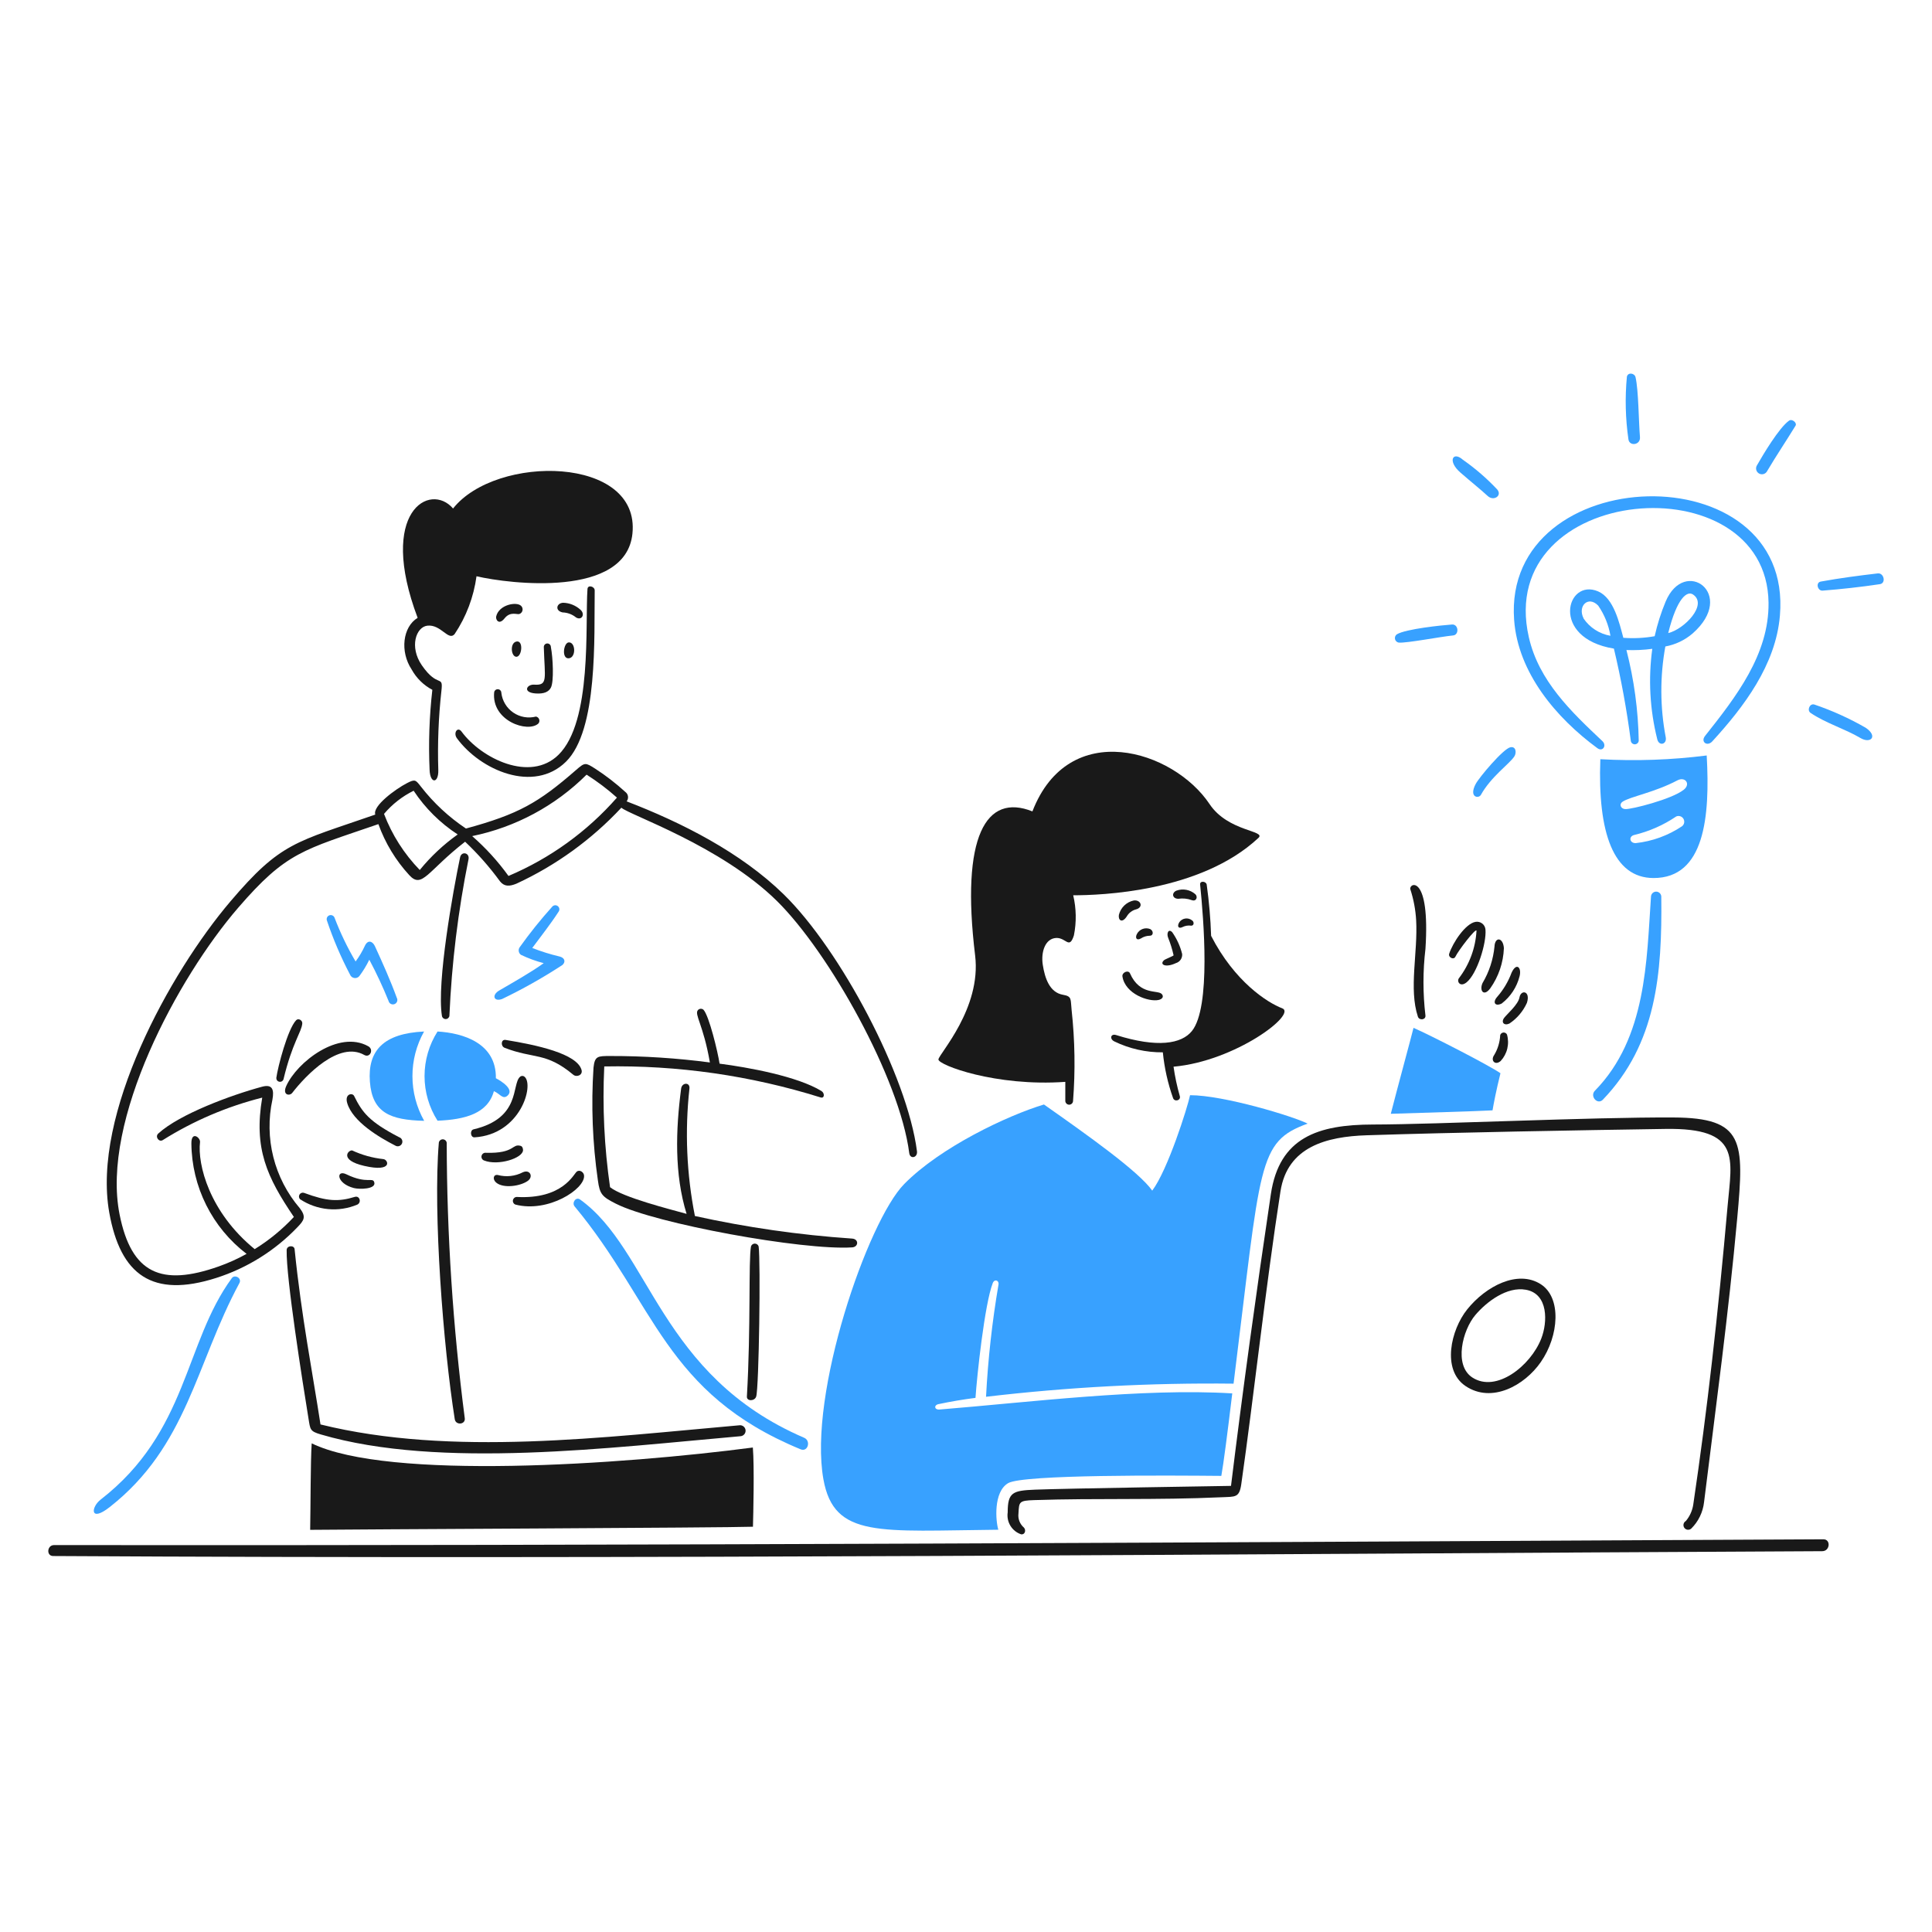 <svg xmlns="http://www.w3.org/2000/svg" fill="none" viewBox="0 0 276 276" height="276" width="276">
<path fill="#191919" d="M260.481 219.899C176.398 220.328 88.809 220.825 7.714 220.727C6.721 220.727 6.582 222.284 7.596 222.289C91.606 222.769 176.281 222.013 260.317 221.599C261.442 221.596 261.574 219.893 260.481 219.899Z"></path>
<path fill="#191919" d="M214.314 147.873C214.268 148.883 213.97 149.866 213.447 150.732C212.895 151.512 213.603 152.25 214.378 151.575C214.842 151.075 215.169 150.464 215.328 149.8C215.486 149.137 215.471 148.443 215.283 147.787C215.235 147.694 215.161 147.617 215.07 147.567C214.978 147.516 214.874 147.494 214.77 147.503C214.665 147.512 214.566 147.553 214.485 147.618C214.404 147.684 214.344 147.773 214.314 147.873Z"></path>
<path fill="#191919" d="M214.531 143.359C215.796 142.381 216.696 141.006 217.085 139.455C217.397 138.228 216.647 137.425 215.937 138.962C215.468 140.228 214.771 141.397 213.882 142.412C213.186 143.193 213.577 143.835 214.531 143.359Z"></path>
<path fill="#191919" d="M202.308 131.473C202.563 136.099 201.238 141.256 202.557 145.241C202.746 145.811 203.705 145.71 203.635 145.07C203.26 141.913 203.26 138.723 203.635 135.566C204.333 124.861 201.289 126.092 201.471 127.022C201.941 128.463 202.222 129.959 202.308 131.473Z"></path>
<path fill="#191919" d="M212.891 141.196C214.084 139.513 214.762 137.519 214.842 135.457C214.737 133.895 213.567 133.777 213.499 135.214C213.321 137.06 212.737 138.844 211.789 140.439C211.312 141.5 211.954 142.445 212.891 141.196Z"></path>
<path fill="#191919" d="M214.906 145.374C214.383 146.039 214.866 146.569 215.623 146.225C216.72 145.494 217.589 144.468 218.131 143.266C218.683 141.54 217.276 141.334 217.068 142.485C216.884 143.501 215.36 144.797 214.906 145.374Z"></path>
<path fill="#191919" d="M207.916 136.667C208.321 135.807 210.832 132.527 210.93 132.958C210.794 135.417 209.92 137.779 208.424 139.736C208.065 140.205 208.587 141.086 209.517 140.33C211.016 139.11 212.375 134.716 212.211 132.8C212.198 132.631 212.15 132.465 212.07 132.315C211.989 132.165 211.878 132.034 211.743 131.93C211.608 131.826 211.453 131.751 211.288 131.711C211.122 131.671 210.95 131.666 210.783 131.696C209.349 131.938 207.544 134.659 207.026 136.25C206.862 136.769 207.673 137.182 207.916 136.667Z"></path>
<path fill="#191919" d="M170.282 131.473C170.147 131.367 169.993 131.291 169.828 131.247C169.663 131.203 169.491 131.194 169.323 131.219C169.154 131.243 168.992 131.302 168.847 131.392C168.702 131.481 168.576 131.599 168.478 131.739C168.103 132.341 168.365 132.722 168.924 132.441C169.307 132.247 169.741 132.176 170.166 132.239C170.595 132.254 170.625 131.684 170.282 131.473Z"></path>
<path fill="#191919" d="M161.427 139.049C161.192 138.518 160.255 138.911 160.349 139.502C160.749 142.008 164.104 143.159 165.511 142.852C165.986 142.749 166.328 142.416 165.971 142.008C165.413 141.372 162.84 142.259 161.427 139.049Z"></path>
<path fill="#191919" d="M161.973 128.638C161.46 128.745 160.988 128.995 160.611 129.358C160.234 129.722 159.967 130.185 159.841 130.693C159.717 131.473 160.302 131.935 160.966 130.919C161.108 130.673 161.298 130.456 161.524 130.284C161.751 130.111 162.009 129.984 162.285 129.912C163.37 129.631 163.012 128.521 161.973 128.638Z"></path>
<path fill="#191919" d="M164.308 132.723C163.959 132.584 163.571 132.58 163.22 132.713C162.868 132.846 162.58 133.105 162.41 133.441C162.134 133.98 162.372 134.426 162.995 134.059C163.378 133.808 163.826 133.675 164.284 133.675C164.771 133.671 164.831 132.988 164.308 132.723Z"></path>
<path fill="#191919" d="M170.758 127.74C170.395 127.422 169.954 127.208 169.48 127.119C169.007 127.03 168.518 127.069 168.064 127.233C167.33 127.545 167.456 128.397 168.34 128.397C168.976 128.302 169.625 128.367 170.23 128.584C170.937 128.847 171.149 128.092 170.758 127.74Z"></path>
<path fill="#191919" d="M166.289 137.172C165.599 137.789 166.492 138.289 167.991 137.586C168.264 137.505 168.501 137.333 168.663 137.099C168.825 136.864 168.902 136.581 168.881 136.297C168.605 135.177 168.123 134.117 167.459 133.173C166.907 132.611 166.631 133.354 166.874 133.954C167.203 134.77 167.464 135.611 167.655 136.47C167.688 136.55 166.456 137.02 166.289 137.172Z"></path>
<path fill="#191919" d="M83.926 84.14C83.57 89.246 84.639 103.081 79.772 107.842C75.729 111.795 68.764 108.358 65.94 104.516C65.369 103.736 64.716 104.702 65.276 105.468C68.631 110.041 76.225 113.348 80.841 108.826C85.458 104.303 84.86 90.974 84.957 84.343C84.965 83.781 83.971 83.49 83.926 84.14Z"></path>
<path fill="#191919" d="M58.803 95.634C59.484 96.873 60.513 97.886 61.763 98.547C61.331 102.353 61.2 106.186 61.372 110.012C61.453 112.004 62.667 111.944 62.614 110.012C62.495 106.237 62.643 102.458 63.059 98.703C63.335 96.275 62.58 98.401 60.263 95.041C58.45 92.41 59.435 89.577 61.044 89.383C62.997 89.152 64.067 91.642 64.949 90.578C66.606 88.1 67.674 85.276 68.072 82.323C72.813 83.427 89.381 85.448 90.346 76.251C91.516 65.085 70.868 64.873 64.723 72.643C61.458 68.84 53.915 73.01 59.663 88.262C57.522 89.562 57.119 93.08 58.803 95.634Z"></path>
<path fill="#191919" d="M82.918 87.1C82.236 86.482 81.355 86.13 80.434 86.108C79.489 86.171 79.246 87.249 80.371 87.488C80.993 87.508 81.596 87.709 82.106 88.066C82.98 88.842 83.717 87.818 82.918 87.1Z"></path>
<path fill="#191919" d="M76.314 97.808C75.253 97.737 74.596 98.931 76.525 99.065C77.759 99.15 78.391 98.814 78.696 98.237C79.155 97.369 78.993 93.945 78.696 92.426C78.696 92.292 78.643 92.164 78.548 92.07C78.454 91.975 78.326 91.922 78.192 91.922C78.059 91.922 77.93 91.975 77.836 92.07C77.742 92.164 77.688 92.292 77.688 92.426C77.818 96.963 78.319 97.94 76.314 97.808Z"></path>
<path fill="#191919" d="M70.595 98.901C70.189 103.001 75.425 104.734 76.912 103.359C76.981 103.279 77.028 103.181 77.048 103.077C77.067 102.973 77.059 102.865 77.025 102.765C76.99 102.665 76.93 102.575 76.85 102.505C76.77 102.436 76.673 102.388 76.569 102.367C76.019 102.509 75.444 102.532 74.885 102.434C74.325 102.336 73.793 102.119 73.324 101.798C72.856 101.476 72.461 101.059 72.167 100.572C71.874 100.086 71.687 99.542 71.621 98.978C71.622 98.847 71.573 98.722 71.484 98.626C71.396 98.53 71.274 98.471 71.144 98.461C71.014 98.451 70.885 98.491 70.783 98.573C70.681 98.654 70.614 98.772 70.595 98.901Z"></path>
<path fill="#191919" d="M81.247 94.043C82.325 93.96 82.239 91.71 81.247 91.77C80.506 91.816 80.192 94.124 81.247 94.043Z"></path>
<path fill="#191919" d="M73.79 91.646C72.787 91.832 73.009 93.864 73.79 93.824C74.571 93.784 74.796 91.458 73.79 91.646Z"></path>
<path fill="#191919" d="M74.468 86.577C73.85 85.887 71.254 86.368 70.88 88.076C70.787 88.507 71.263 89.365 72.082 88.334C72.902 87.303 73.865 87.826 74.191 87.717C74.301 87.678 74.4 87.613 74.478 87.527C74.556 87.44 74.611 87.336 74.639 87.222C74.666 87.109 74.665 86.991 74.635 86.878C74.606 86.766 74.548 86.662 74.468 86.577Z"></path>
<path fill="#191919" d="M64.2 145.132C64.527 137.615 65.44 130.134 66.929 122.758C67.12 121.813 65.922 121.548 65.726 122.482C64.724 127.271 62.368 140.366 63.133 145.129C63.154 145.255 63.219 145.37 63.316 145.453C63.414 145.535 63.537 145.581 63.665 145.581C63.793 145.582 63.917 145.537 64.015 145.454C64.112 145.372 64.178 145.258 64.2 145.132Z"></path>
<path fill="#191919" d="M108.026 199.51C108.427 198.247 108.674 180.165 108.377 178.064C108.342 177.947 108.27 177.843 108.171 177.77C108.073 177.696 107.953 177.656 107.83 177.656C107.707 177.656 107.588 177.696 107.489 177.77C107.391 177.843 107.319 177.947 107.284 178.064C106.917 180.048 107.276 189.49 106.699 199.51C106.659 200.197 107.808 200.194 108.026 199.51Z"></path>
<path fill="#191919" d="M40.951 178.579C40.869 182.581 43.207 197.325 44.074 202.671C44.328 204.235 44.278 204.465 45.832 204.921C62.844 209.924 87.52 206.767 105.808 205.17C105.911 205.16 106.01 205.13 106.101 205.081C106.191 205.032 106.272 204.966 106.337 204.886C106.402 204.806 106.451 204.715 106.48 204.616C106.51 204.517 106.52 204.414 106.51 204.311C106.499 204.209 106.469 204.109 106.42 204.019C106.372 203.928 106.305 203.848 106.226 203.782C106.146 203.717 106.054 203.669 105.955 203.639C105.857 203.609 105.753 203.599 105.651 203.61C86.436 205.295 64.503 208.122 45.785 203.492C44.644 196.04 43.066 188.091 42.091 178.502C42.075 177.846 40.965 177.892 40.951 178.579Z"></path>
<path fill="#191919" d="M42.302 145.749C41.084 147.039 39.69 152.405 39.474 153.988C39.468 154.114 39.507 154.239 39.584 154.34C39.662 154.44 39.774 154.509 39.898 154.533C40.023 154.558 40.152 154.537 40.262 154.474C40.373 154.411 40.456 154.31 40.498 154.19C41.763 148.912 43.089 147.437 43.184 146.195C43.217 145.764 42.628 145.404 42.302 145.749Z"></path>
<path fill="#191919" d="M121.731 178.197C122.661 178.138 122.716 177.01 121.731 176.94C114.175 176.426 106.667 175.348 99.272 173.715C98.086 167.724 97.823 161.588 98.49 155.518C98.609 154.574 97.422 154.613 97.304 155.518C96.534 161.393 96.32 167.717 98.085 173.41C95.788 172.769 88.986 171.064 87.151 169.599C86.325 163.889 86.048 158.113 86.323 152.349C96.798 152.152 107.236 153.648 117.235 156.778C117.798 156.955 117.844 156.161 117.344 155.856C113.894 153.75 106.896 152.482 102.796 151.951C102.546 150.279 101.296 145.11 100.5 144.252C100.445 144.203 100.38 144.165 100.311 144.141C100.241 144.116 100.167 144.106 100.093 144.111C100.02 144.115 99.947 144.134 99.881 144.166C99.815 144.198 99.755 144.243 99.706 144.299C99.154 144.914 100.478 146.369 101.413 151.78C96.696 151.159 91.942 150.851 87.184 150.858C85.38 150.858 84.966 150.858 84.787 152.514C84.434 157.889 84.644 163.286 85.412 168.617C85.678 170.615 86.019 170.963 87.989 171.959C93.614 174.809 114.704 178.652 121.731 178.197Z"></path>
<path fill="#191919" d="M62.692 163.218C61.849 173.309 63.32 192.365 64.965 202.741C65.103 203.647 66.519 203.524 66.395 202.603C64.703 189.557 63.842 176.416 63.817 163.26C63.8 163.125 63.736 163.001 63.636 162.909C63.537 162.818 63.407 162.765 63.272 162.76C63.137 162.755 63.004 162.798 62.898 162.882C62.791 162.966 62.718 163.085 62.692 163.218Z"></path>
<path fill="#191919" d="M30.892 182.563C35.313 181.149 39.308 178.649 42.513 175.292C43.441 174.326 43.769 173.832 42.825 172.598C41.019 170.489 39.727 167.99 39.049 165.298C38.372 162.605 38.327 159.793 38.92 157.08C39.179 155.659 38.92 154.849 37.444 155.245C33.103 156.412 25.655 159.145 22.607 161.938C22.121 162.382 22.692 163.203 23.247 162.875C27.638 160.119 32.434 158.07 37.461 156.803C36.219 164.064 38.133 168.172 41.983 173.85C40.33 175.626 38.447 177.173 36.383 178.449C29.886 173.139 28.201 166.336 28.574 163.159C28.65 162.519 27.324 161.503 27.34 163.354C27.367 166.409 28.092 169.418 29.459 172.151C30.826 174.884 32.798 177.269 35.227 179.124C33.954 179.832 32.624 180.432 31.251 180.918C23.046 183.816 18.773 181.956 17.085 173.499C14.401 160.051 25.412 139.659 34.017 129.688C40.932 121.673 43.294 121.444 54.056 117.732C55.026 120.434 56.527 122.914 58.472 125.025C60.311 127.029 61.066 124.42 66.444 120.246C68.276 121.975 69.944 123.869 71.427 125.904C72.063 126.695 72.807 126.629 73.773 126.24C79.427 123.627 84.52 119.94 88.768 115.385C89.822 116.392 102.982 120.805 111.01 128.731C118.435 136.064 128.522 154.048 129.892 164.725C130.011 165.646 131.112 165.396 130.996 164.467C129.616 153.711 120.061 135.676 111.952 127.759C105.846 121.791 97.428 117.518 89.517 114.479C89.596 114.381 89.654 114.268 89.687 114.148C89.721 114.027 89.73 113.9 89.714 113.776C89.698 113.651 89.657 113.531 89.594 113.423C89.53 113.314 89.446 113.22 89.345 113.145C88 111.916 86.556 110.8 85.027 109.81C83.623 108.922 83.572 108.885 82.278 110.014C76.918 114.686 74.078 116.315 66.565 118.361C64.123 116.731 61.958 114.719 60.154 112.403C59.377 111.408 59.311 111.27 58.132 111.88C56.491 112.73 53.188 115.152 53.61 116.37C42.196 120.339 40.13 120.284 32.892 128.802C24.257 138.966 13.11 159.204 15.609 173.222C17.203 182.16 21.773 185.472 30.892 182.563ZM83.793 110.665C85.329 111.636 86.781 112.734 88.135 113.945C83.88 118.796 78.583 122.621 72.641 125.136C71.135 123.047 69.395 121.137 67.455 119.443C73.641 118.177 79.321 115.126 83.793 110.669V110.665ZM59.091 112.961C60.74 115.453 62.882 117.579 65.385 119.209C63.36 120.65 61.537 122.357 59.966 124.284C57.736 121.989 55.999 119.263 54.86 116.272C56.026 114.891 57.464 113.766 59.084 112.966L59.091 112.961Z"></path>
<path fill="#191919" d="M74.719 164.311C74.719 164.078 74.633 163.766 74.375 163.694C73.101 163.345 73.594 164.798 69.447 164.687C69.308 164.662 69.164 164.691 69.045 164.766C68.925 164.842 68.838 164.959 68.8 165.096C68.762 165.232 68.776 165.377 68.84 165.504C68.903 165.63 69.011 165.729 69.143 165.78C71.154 166.587 74.699 165.453 74.719 164.311Z"></path>
<path fill="#191919" d="M72.228 148.56C71.555 148.451 71.508 149.46 72.09 149.685C76.281 151.317 77.971 150.253 81.898 153.535C82.375 153.934 83.29 153.59 83.077 152.845C82.42 150.519 76.663 149.28 72.228 148.56Z"></path>
<path fill="#191919" d="M75.405 168.693C76.233 168.092 75.71 167.015 74.695 167.467C73.593 168.04 72.317 168.179 71.118 167.858C70.477 167.741 70.33 168.468 70.876 168.936C71.908 169.819 74.359 169.452 75.405 168.693Z"></path>
<path fill="#191919" d="M67.652 161.336C67.1 161.467 67.199 162.515 67.79 162.477C74.364 162.063 76.315 155.041 74.951 153.832C74.859 153.75 74.741 153.705 74.619 153.705C74.496 153.705 74.378 153.75 74.287 153.832C73.056 154.919 74.455 159.734 67.652 161.336Z"></path>
<path fill="#191919" d="M73.641 172.086C78.333 173.29 83.552 169.869 83.439 167.971C83.439 167.502 82.854 167.034 82.401 167.369C81.948 167.705 80.41 171.352 73.811 170.993C73.68 170.998 73.554 171.048 73.456 171.135C73.359 171.222 73.294 171.34 73.274 171.47C73.254 171.599 73.279 171.731 73.346 171.844C73.413 171.957 73.517 172.042 73.641 172.086Z"></path>
<path fill="#191919" d="M41.747 156.128C43.718 153.579 48.435 148.676 52.039 150.709C52.859 151.171 53.436 149.93 52.611 149.467C48.385 147.097 42.444 151.709 40.896 155.136C40.296 156.461 41.379 156.604 41.747 156.128Z"></path>
<path fill="#191919" d="M54.75 165.585C53.214 165.419 51.715 165.002 50.314 164.351C49.762 164.256 48.382 165.719 52.048 166.559C56.201 167.516 55.476 165.632 54.75 165.585Z"></path>
<path fill="#191919" d="M49.478 167.756C47.986 167.03 48.006 169.071 50.564 169.724C51.347 169.924 53.698 169.893 53.477 168.943C53.276 168.084 52.485 169.217 49.478 167.756Z"></path>
<path fill="#191919" d="M51.049 172.086C51.691 171.755 51.368 170.77 50.689 170.982C48.343 171.7 46.713 171.629 43.419 170.404C43.303 170.369 43.178 170.374 43.065 170.417C42.952 170.46 42.856 170.539 42.792 170.642C42.728 170.745 42.7 170.866 42.712 170.987C42.723 171.107 42.775 171.221 42.857 171.309C44.053 172.104 45.426 172.59 46.855 172.726C48.285 172.862 49.725 172.642 51.049 172.086Z"></path>
<path fill="#191919" d="M57.038 162.469C52.743 160.243 51.744 158.915 50.587 156.565C50.346 156.073 49.207 156.258 49.603 157.588C50.4 160.247 54.141 162.461 56.476 163.66C56.555 163.708 56.644 163.739 56.736 163.75C56.829 163.762 56.922 163.754 57.011 163.727C57.1 163.7 57.182 163.654 57.253 163.594C57.323 163.533 57.38 163.458 57.419 163.374C57.459 163.29 57.48 163.198 57.482 163.105C57.484 163.012 57.467 162.92 57.431 162.834C57.395 162.749 57.341 162.671 57.273 162.608C57.206 162.544 57.125 162.495 57.038 162.465V162.469Z"></path>
<path fill="#191919" d="M209.596 187.061C207.258 189.978 205.94 195.687 209.346 197.994C213.109 200.543 217.811 197.909 220.11 194.588C222.732 190.817 223.093 185.37 220.11 183.46C216.827 181.356 212.264 183.731 209.596 187.061ZM220.184 191.216C218.666 195.12 213.74 199.028 210.321 196.776C207.657 195.02 208.941 189.999 210.766 187.857C212.385 185.952 215.272 183.762 217.982 184.249C221.23 184.833 221.083 188.911 220.184 191.216Z"></path>
<path fill="#191919" d="M175.858 212.269C175.779 212.269 152.031 212.64 147.861 212.809C144.687 212.937 143.957 213.176 143.957 216.057C143.859 216.717 143.995 217.391 144.342 217.962C144.688 218.532 145.223 218.964 145.854 219.181C146.392 219.301 146.635 218.618 146.276 218.228C145.988 217.982 145.766 217.668 145.63 217.315C145.493 216.962 145.447 216.58 145.495 216.205C145.589 214.549 145.542 214.372 147.752 214.3C156.709 214.005 165.199 214.317 174.507 213.893C176.49 213.804 177.045 213.98 177.326 212.019C179.094 199.665 180.815 183.765 182.925 170.193C183.916 163.82 189.492 162.365 195.257 162.181C207.805 161.775 225.237 161.467 237.935 161.274C248.775 161.108 247.4 165.506 246.807 172.208C245.427 187.826 243.889 201.501 241.894 214.941C241.764 215.806 241.397 216.618 240.833 217.287C240.751 217.333 240.679 217.396 240.623 217.472C240.567 217.548 240.528 217.635 240.508 217.727C240.488 217.819 240.488 217.914 240.507 218.006C240.526 218.098 240.564 218.185 240.62 218.262C240.675 218.338 240.746 218.402 240.827 218.449C240.909 218.496 240.999 218.525 241.093 218.535C241.187 218.545 241.281 218.535 241.371 218.505C241.46 218.476 241.543 218.428 241.612 218.364C242.627 217.358 243.269 216.036 243.433 214.616C245.119 200.983 246.927 187.745 248.181 173.969C249.176 163.036 249.204 159.686 239.051 159.639C227.111 159.583 205.471 160.629 196.147 160.646C188.267 160.658 182.761 162.486 181.551 170.594C179.487 184.455 177.521 198.705 175.858 212.269Z"></path>
<path fill="#191919" d="M107.55 206.788C88.92 209.232 55.475 211.52 44.528 206.194C44.355 208.816 44.379 215.073 44.309 218.548C50.009 218.478 103.856 218.251 107.565 218.104C107.612 216.33 107.778 209.567 107.55 206.788Z"></path>
<path fill="#191919" d="M173.016 133.692C172.935 131.238 172.724 128.79 172.384 126.359C172.282 125.874 171.389 125.797 171.446 126.359C171.935 131.189 173.017 143.885 170.275 147.288C168.788 149.134 165.339 149.716 159.451 147.866C158.671 147.62 158.469 148.418 159.186 148.771C161.345 149.821 163.719 150.355 166.12 150.333C166.341 152.563 166.832 154.757 167.58 156.869C167.79 157.456 168.721 157.207 168.546 156.593C168.149 155.213 167.849 153.806 167.649 152.384C176.466 151.603 185.337 144.864 183.174 144.043C181.012 143.222 176.35 140.197 173.016 133.692Z"></path>
<path fill="#191919" d="M152.187 154.551V157.213C152.175 157.359 152.221 157.504 152.316 157.617C152.41 157.729 152.546 157.799 152.692 157.812C152.839 157.824 152.984 157.778 153.096 157.683C153.209 157.588 153.279 157.453 153.291 157.306C153.628 152.973 153.56 148.617 153.088 144.296C152.916 142.732 153.174 142.338 151.846 142.11C149.956 141.784 149.264 139.764 148.965 137.807C148.689 135.988 149.317 134.081 150.871 133.996C152.299 133.921 152.746 135.698 153.415 133.628C153.795 131.733 153.761 129.778 153.315 127.897C157.165 127.897 171.482 127.446 179.773 119.704C180.928 118.626 175.447 118.838 172.799 114.874C167.631 107.134 152.69 102.474 147.488 115.913C140.864 113.273 137.228 119.421 139.305 136.507C140.223 144.058 134.127 150.564 134.061 151.345C133.995 152.126 142.224 155.261 152.187 154.551Z"></path>
<path fill="#38A1FF" d="M79.902 136.635C78.587 136.324 77.295 135.919 76.038 135.425C77.303 133.715 78.631 132.044 79.787 130.262C79.882 130.141 79.925 129.987 79.907 129.834C79.888 129.681 79.81 129.541 79.688 129.446C79.567 129.351 79.413 129.308 79.26 129.326C79.107 129.345 78.967 129.424 78.872 129.545C77.222 131.38 75.676 133.307 74.244 135.316C74.123 135.484 74.074 135.693 74.108 135.897C74.141 136.101 74.254 136.284 74.422 136.405C75.465 136.904 76.553 137.302 77.672 137.596C75.821 138.932 73.064 140.479 71.315 141.501C70.211 142.147 70.533 143.145 71.721 142.718C74.601 141.336 77.39 139.771 80.07 138.033C80.818 137.658 80.868 136.863 79.902 136.635Z"></path>
<path fill="#38A1FF" d="M56.679 142.532C55.765 140.03 54.667 137.579 53.554 135.159C53.263 134.524 52.589 134.143 52.126 135.113C51.762 135.904 51.317 136.655 50.799 137.354C49.621 135.358 48.616 133.266 47.792 131.1C47.764 131.029 47.724 130.964 47.671 130.908C47.619 130.853 47.556 130.808 47.486 130.777C47.417 130.746 47.342 130.728 47.265 130.726C47.189 130.724 47.113 130.737 47.042 130.764C46.97 130.791 46.905 130.832 46.85 130.885C46.794 130.937 46.749 131 46.718 131.07C46.687 131.139 46.67 131.214 46.668 131.291C46.666 131.367 46.678 131.443 46.706 131.514C47.597 134.167 48.699 136.744 50.001 139.222C50.05 139.349 50.13 139.461 50.236 139.548C50.341 139.634 50.467 139.691 50.601 139.714C50.735 139.737 50.873 139.725 51.001 139.678C51.129 139.631 51.242 139.552 51.33 139.448C51.881 138.714 52.359 137.928 52.758 137.102C53.776 139.015 54.694 140.98 55.507 142.989C55.527 143.078 55.566 143.163 55.622 143.236C55.677 143.309 55.748 143.369 55.829 143.412C55.91 143.455 55.999 143.48 56.091 143.486C56.182 143.491 56.274 143.477 56.359 143.444C56.445 143.41 56.522 143.359 56.586 143.293C56.65 143.227 56.698 143.148 56.729 143.061C56.759 142.975 56.77 142.883 56.762 142.791C56.753 142.7 56.725 142.612 56.679 142.532Z"></path>
<path fill="#38A1FF" d="M33.119 182.587C26.305 191.897 26.872 204.529 14.376 214.23C12.978 215.315 12.819 217.531 15.657 215.308C26.766 206.601 27.954 194.873 34.204 183.292C34.585 182.581 33.533 182.022 33.119 182.587Z"></path>
<path fill="#38A1FF" d="M114.882 205.397C94.223 196.508 92.917 178.558 82.866 171.356C82.264 170.926 81.659 171.828 82.085 172.34C93.633 186.241 94.947 199.042 114.377 207.044C115.419 207.472 115.876 205.824 114.882 205.397Z"></path>
<path fill="#38A1FF" d="M235.858 128.064C235.223 137.158 235.25 148.251 227.846 155.812C227.073 156.6 228.213 157.896 228.978 157.099C236.655 149.111 237.451 139.06 237.327 128.158C237.333 128.062 237.32 127.965 237.289 127.874C237.257 127.782 237.209 127.698 237.145 127.625C237.081 127.553 237.003 127.493 236.917 127.451C236.83 127.408 236.736 127.383 236.639 127.377C236.543 127.371 236.446 127.384 236.355 127.415C236.263 127.446 236.179 127.495 236.106 127.559C236.034 127.623 235.975 127.7 235.932 127.787C235.89 127.874 235.864 127.968 235.858 128.064Z"></path>
<path fill="#38A1FF" d="M234.281 62.438C234.088 60.174 234.082 55.756 233.647 53.882C233.509 53.297 232.576 53.148 232.414 53.805C232.129 56.789 232.203 59.796 232.633 62.763C232.764 63.789 234.379 63.602 234.281 62.438Z"></path>
<path fill="#38A1FF" d="M199.823 91.802C200.98 91.888 205.821 90.949 207.586 90.778C208.484 90.692 208.368 89.15 207.43 89.217C206.033 89.315 200.839 89.841 199.55 90.615C199.443 90.69 199.361 90.796 199.314 90.918C199.267 91.04 199.257 91.173 199.287 91.301C199.316 91.428 199.383 91.544 199.478 91.633C199.574 91.723 199.694 91.781 199.823 91.802Z"></path>
<path fill="#38A1FF" d="M208.635 67.514C210.429 69.072 211.357 69.783 212.539 70.865C213.384 71.636 214.622 70.82 213.899 69.936C212.415 68.354 210.771 66.93 208.994 65.687C207.552 64.399 206.734 65.869 208.635 67.514Z"></path>
<path fill="#38A1FF" d="M255.576 60.095C254.139 61.119 251.85 64.979 251.008 66.453C250.944 66.548 250.901 66.656 250.88 66.769C250.86 66.882 250.863 66.998 250.89 67.11C250.916 67.222 250.965 67.327 251.034 67.419C251.103 67.511 251.19 67.588 251.29 67.645C251.39 67.702 251.5 67.737 251.614 67.75C251.729 67.762 251.844 67.751 251.954 67.717C252.064 67.683 252.165 67.626 252.252 67.551C252.339 67.476 252.41 67.384 252.46 67.281C253.753 65.095 255.178 62.982 256.504 60.815C256.755 60.403 256.006 59.783 255.576 60.095Z"></path>
<path fill="#38A1FF" d="M216.304 88.56C216.856 96.105 222.305 102.555 228.196 106.881C228.976 107.454 229.576 106.491 228.907 105.867C224.455 101.674 219.823 97.275 218.404 91.029C213.4 69 252.424 65.874 252.649 86.112C252.73 93.507 247.957 99.61 243.582 105.129C242.902 105.987 243.888 106.7 244.613 105.91C249.131 100.972 253.682 94.977 254.273 87.948C256.275 64.485 214.621 65.757 216.304 88.56Z"></path>
<path fill="#38A1FF" d="M268.259 81.914C265.542 82.23 262.793 82.592 260.117 83.079C259.338 83.217 259.656 84.43 260.367 84.375C263.1 84.164 265.829 83.857 268.552 83.453C269.477 83.316 269.126 81.815 268.259 81.914Z"></path>
<path fill="#38A1FF" d="M241.8 90.498C248.184 84.885 240.65 79.47 237.943 85.952C237.278 87.548 236.755 89.2 236.381 90.888C234.904 91.15 233.401 91.227 231.905 91.115C231.329 88.967 230.539 85.457 228.317 84.491C223.773 82.514 221.391 91.16 230.558 92.659C231.591 97.006 232.397 101.403 232.972 105.834C232.99 105.971 233.057 106.098 233.162 106.189C233.266 106.28 233.4 106.331 233.539 106.331C233.677 106.331 233.811 106.28 233.915 106.189C234.02 106.098 234.087 105.971 234.105 105.834C234.03 101.456 233.44 97.102 232.347 92.862C233.581 92.911 234.817 92.854 236.041 92.689C235.453 96.99 235.691 101.364 236.744 105.576C236.977 106.645 238.158 106.355 237.962 105.325C237.145 101.041 237.127 96.643 237.907 92.353C239.346 92.091 240.69 91.451 241.8 90.498ZM241.847 84.921C244.025 86.354 240.621 89.889 238.317 90.441C239.591 85.327 241.042 84.391 241.847 84.921ZM226.228 88.342C225.33 86.592 226.884 85.038 228.313 86.515C229.204 87.807 229.801 89.278 230.063 90.825C229.287 90.692 228.546 90.403 227.884 89.977C227.222 89.55 226.654 88.993 226.213 88.341L226.228 88.342Z"></path>
<path fill="#38A1FF" d="M266.533 103.968C264.195 102.622 261.732 101.508 259.177 100.642C258.52 100.463 258.108 101.47 258.653 101.844C260.853 103.33 263.491 104.085 265.783 105.432C267.234 106.292 268.321 105.187 266.533 103.968Z"></path>
<path fill="#38A1FF" d="M215.781 106.749C214.765 106.941 211.319 111.043 210.813 111.993C209.793 113.925 211.236 114.126 211.555 113.555C213.001 110.959 215.567 109.187 216.319 108.087C216.672 107.575 216.592 106.596 215.781 106.749Z"></path>
<path fill="#38A1FF" d="M228.619 108.459C228.228 118.97 230.484 125.422 236.217 125.433C243.518 125.444 244.308 116.679 243.815 107.925C238.776 108.564 233.69 108.743 228.619 108.459ZM240.293 118.033C238.312 119.36 236.04 120.188 233.669 120.447C232.794 120.462 232.626 119.492 233.458 119.283C235.604 118.77 237.638 117.873 239.464 116.635C239.647 116.557 239.852 116.548 240.041 116.609C240.23 116.671 240.39 116.799 240.492 116.97C240.593 117.141 240.629 117.344 240.593 117.539C240.556 117.735 240.45 117.91 240.293 118.033ZM240.528 112.825C238.821 114.186 233.039 115.636 232.202 115.585C231.586 115.585 231.209 114.918 231.82 114.515C232.903 113.801 236.374 113.2 239.63 111.479C240.729 110.9 241.58 111.986 240.533 112.825H240.528Z"></path>
<path fill="#38A1FF" d="M60.581 147.358C54.785 147.634 52.506 150.083 52.842 154.534C53.179 158.984 55.762 160.001 60.596 160.119C59.5 158.172 58.922 155.975 58.92 153.74C58.917 151.506 59.489 149.308 60.581 147.358Z"></path>
<path fill="#38A1FF" d="M70.838 154.034C70.923 149.014 66.146 147.569 62.505 147.358C61.293 149.262 60.649 151.473 60.649 153.73C60.649 155.987 61.293 158.198 62.505 160.102C66.409 159.938 69.673 159.103 70.556 155.878C71.431 156.252 71.826 157.12 72.501 156.525C73.535 155.608 71.555 154.41 70.838 154.034Z"></path>
<path fill="#38A1FF" d="M164.605 170.091C162.684 167.35 155.28 162.102 149.135 157.784C143.957 159.345 134.344 163.875 129.158 169.162C123.972 174.449 115.441 199.118 117.631 211.332C119.149 219.797 125.683 218.689 142.621 218.533C142.246 217.353 141.88 213.136 144.019 211.878C146.158 210.621 167.104 210.774 174.476 210.841C174.781 209.176 175.374 204.593 176.038 199.056C163.215 198.274 146.956 200.331 134.224 201.36C133.443 201.422 133.389 200.696 134.122 200.579C135.854 200.214 137.599 199.919 139.355 199.696C139.566 196.573 140.656 186.31 141.822 183.296C142.068 182.665 142.753 182.897 142.642 183.515C141.736 188.817 141.141 194.168 140.862 199.54C152.597 198.156 164.408 197.53 176.223 197.666C180.163 166.072 179.607 163.137 186.805 160.516C184.735 159.47 174.817 156.456 170.008 156.456C169.635 158.252 166.823 167.131 164.605 170.091Z"></path>
<path fill="#38A1FF" d="M198.685 159.114C202.871 158.967 210.516 158.771 213.218 158.623C213.406 157.537 213.726 155.863 214.351 153.32C212.789 152.216 204.401 147.916 201.931 146.834C201.739 147.67 199.474 156.011 198.685 159.114Z"></path>
</svg>
